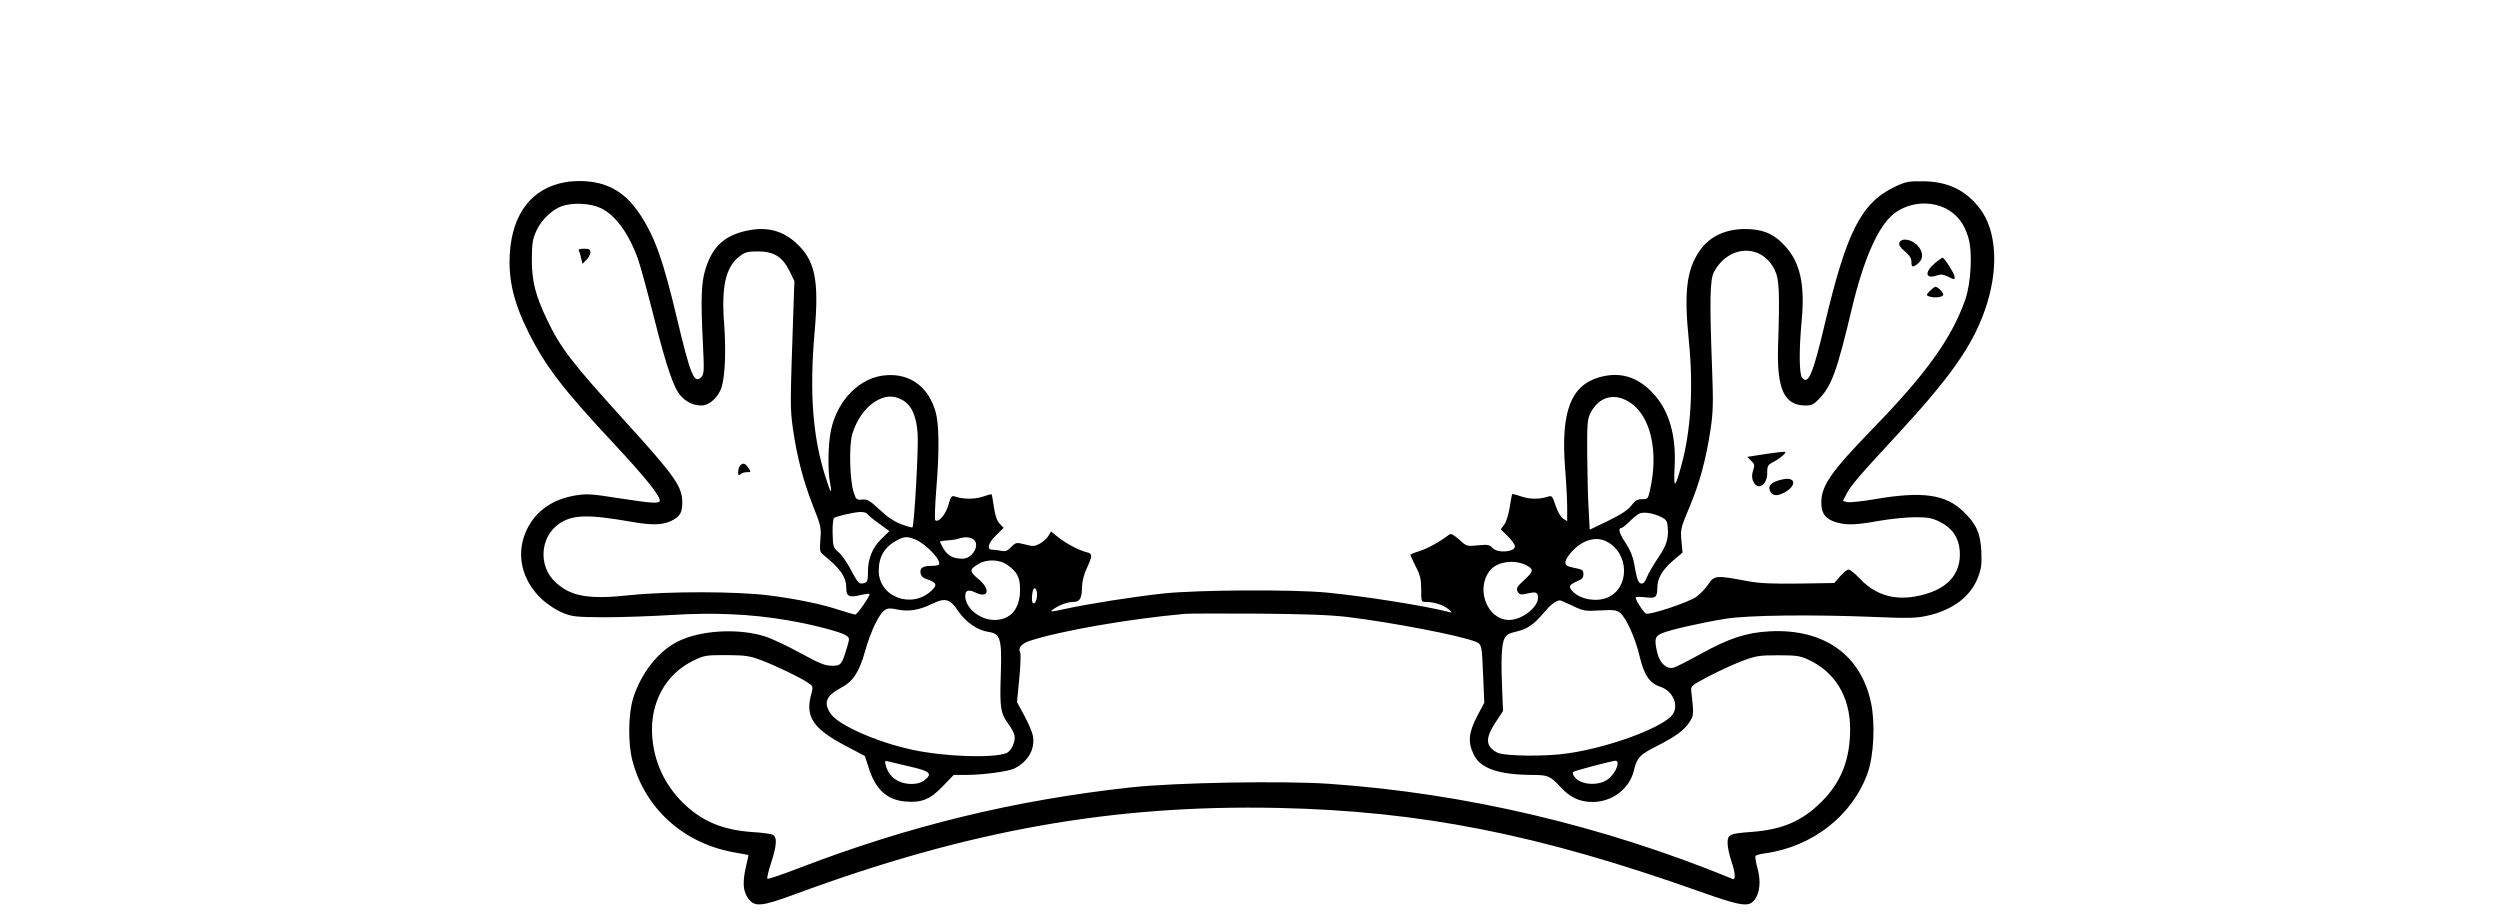 <?xml version="1.0" encoding="UTF-8" standalone="yes"?>
<svg version="1.0" xmlns="http://www.w3.org/2000/svg" width="100%" height="100mm" viewBox="0 0 1024 512" preserveAspectRatio="xMidYMid meet">
  <g transform="translate(0,512) scale(0.1,-0.1)" fill="#000000" stroke="none">
    <path d="M1321 4109 c-185 -32 -294 -173 -308 -395 -9 -146 21 -272 104 -439
94 -188 191 -314 467 -610 181 -193 272 -307 260 -326 -8 -14 -46 -11 -229 17
-150 24 -178 25 -238 15 -126 -21 -218 -85 -268 -186 -66 -134 -33 -285 86
-394 32 -28 80 -59 113 -72 52 -21 73 -23 232 -24 96 0 266 6 377 13 229 14
434 5 633 -29 138 -23 296 -64 327 -84 22 -14 22 -16 7 -67 -29 -97 -34 -103
-85 -102 -37 0 -69 13 -175 71 -71 39 -160 81 -199 93 -149 45 -354 33 -479
-29 -109 -54 -205 -176 -249 -316 -27 -89 -29 -248 -4 -345 69 -264 280 -456
556 -508 47 -9 87 -16 88 -16 1 -1 -5 -28 -13 -61 -20 -88 -18 -136 9 -176 36
-54 72 -51 262 19 957 354 1760 498 2680 479 793 -17 1445 -146 2338 -463 231
-82 274 -89 306 -48 30 38 37 106 17 176 -9 32 -14 63 -11 68 3 5 27 12 53 15
265 37 486 211 570 448 33 94 42 274 18 387 -56 267 -262 412 -561 397 -131
-7 -226 -38 -385 -126 -69 -38 -136 -72 -150 -76 -38 -9 -75 24 -89 79 -19 78
-15 95 24 112 48 20 216 58 350 80 126 21 489 25 845 10 170 -7 217 -6 276 7
142 31 244 107 284 215 18 47 21 72 18 142 -5 102 -27 151 -99 221 -98 96
-228 114 -487 70 -73 -13 -144 -20 -158 -17 l-24 6 19 38 c24 46 71 102 266
312 308 332 432 507 503 710 78 223 67 439 -29 564 -78 101 -177 149 -314 150
-81 1 -97 -2 -156 -30 -187 -89 -268 -248 -389 -759 -66 -281 -93 -345 -127
-300 -16 23 -17 152 -2 315 19 202 -8 323 -92 415 -57 62 -109 87 -190 93
-126 9 -229 -35 -287 -124 -70 -105 -84 -227 -57 -494 26 -261 12 -498 -42
-695 -35 -128 -43 -130 -37 -10 10 178 -30 315 -117 410 -87 95 -187 125 -303
91 -156 -46 -211 -191 -188 -499 7 -83 12 -185 12 -226 l0 -73 -22 14 c-14 9
-31 38 -42 72 -17 51 -21 57 -40 51 -48 -16 -99 -16 -147 -1 -28 10 -52 16
-54 14 -2 -2 -8 -34 -14 -73 -6 -38 -19 -81 -30 -96 l-20 -26 40 -39 c21 -21
39 -46 39 -55 0 -33 -97 -40 -125 -9 -16 18 -26 19 -80 14 -62 -6 -63 -6 -104
32 -30 26 -46 35 -55 28 -54 -41 -119 -77 -163 -91 -29 -9 -53 -19 -53 -22 0
-3 14 -33 30 -65 25 -48 30 -71 30 -127 0 -69 0 -69 28 -69 42 0 98 -18 124
-41 21 -18 21 -20 3 -15 -132 34 -463 87 -680 108 -191 18 -712 15 -905 -5
-172 -19 -413 -57 -547 -86 -74 -17 -85 -17 -68 -4 32 24 82 43 114 43 37 0
48 19 49 82 0 29 10 69 26 104 33 71 33 82 -1 90 -42 10 -113 48 -157 83 l-40
32 -15 -25 c-8 -14 -30 -33 -48 -43 -28 -15 -38 -16 -81 -4 -48 12 -51 12 -77
-14 -21 -22 -32 -26 -57 -21 -17 3 -39 6 -49 6 -32 0 -22 37 22 80 l42 41 -22
23 c-15 16 -25 45 -32 92 -5 37 -11 69 -13 71 -1 2 -24 -4 -49 -13 -46 -15
-106 -15 -154 1 -19 6 -23 1 -37 -49 -16 -53 -56 -99 -73 -82 -3 3 -1 78 6
167 18 217 16 367 -4 436 -40 137 -141 211 -274 201 -144 -10 -270 -136 -306
-305 -16 -75 -19 -224 -5 -293 13 -71 4 -59 -25 32 -72 225 -90 470 -61 804
26 292 3 401 -105 498 -80 72 -174 92 -292 61 -110 -29 -172 -90 -208 -207
-24 -75 -27 -168 -15 -408 8 -161 7 -177 -9 -193 -39 -39 -60 12 -135 328 -76
319 -120 445 -202 571 -78 120 -170 178 -300 188 -34 3 -87 1 -117 -5z m195
-143 c82 -38 156 -139 208 -283 14 -40 55 -190 91 -333 69 -271 108 -385 147
-427 32 -35 71 -53 114 -53 45 0 97 48 113 105 19 63 24 209 13 350 -16 206 9
314 86 373 30 23 45 27 102 27 88 0 136 -30 175 -109 l27 -56 -6 -172 c-18
-526 -18 -531 -2 -648 22 -153 57 -289 112 -429 43 -108 46 -121 40 -184 -4
-61 -3 -70 16 -85 98 -79 128 -124 128 -187 0 -44 16 -52 78 -37 26 6 49 9 51
6 6 -6 -68 -114 -79 -114 -5 0 -43 11 -84 24 -102 34 -239 62 -392 82 -177 23
-563 24 -781 1 -224 -24 -322 -6 -406 72 -97 89 -87 250 18 324 75 52 160 54
402 12 113 -20 169 -19 220 4 49 23 63 45 63 103 -1 89 -38 143 -317 450 -300
331 -357 405 -433 563 -65 136 -85 215 -85 335 1 92 4 112 26 161 28 60 86
115 140 135 59 21 158 17 215 -10z m7463 -2 c63 -32 105 -85 127 -163 24 -80
15 -253 -18 -346 -75 -212 -217 -410 -512 -713 -233 -241 -286 -316 -286 -412
0 -60 25 -92 86 -109 56 -16 107 -14 235 9 63 11 152 20 200 20 72 0 93 -4
138 -26 67 -34 103 -86 109 -158 11 -137 -76 -226 -249 -256 -121 -21 -223 12
-306 100 -26 28 -54 50 -62 50 -7 0 -28 -17 -46 -37 l-33 -38 -195 -3 c-151
-2 -217 1 -284 13 -180 34 -186 34 -223 -21 -14 -21 -42 -50 -64 -66 -42 -30
-255 -101 -278 -93 -14 6 -58 74 -58 90 0 4 23 4 52 1 58 -8 68 -1 68 52 0 52
27 99 86 150 l54 46 -6 65 c-6 63 -4 72 44 186 58 137 93 269 118 435 14 97
15 149 8 335 -14 372 -12 494 10 535 81 152 265 160 337 13 26 -52 29 -124 19
-428 -7 -235 35 -325 152 -325 35 0 47 6 77 38 69 73 98 153 181 502 66 276
147 458 234 525 81 62 195 73 285 29z m-5789 -1063 c52 -28 80 -89 86 -192 5
-78 -19 -505 -29 -515 -2 -3 -30 5 -61 17 -39 14 -78 40 -121 81 -55 51 -69
59 -97 56 -30 -3 -34 0 -46 37 -23 65 -28 260 -9 326 23 77 69 144 124 179 55
35 102 39 153 11z m4044 -18 c111 -78 153 -271 106 -480 -11 -51 -13 -53 -45
-53 -26 0 -38 -7 -59 -35 -19 -25 -57 -50 -129 -85 l-102 -49 -6 112 c-4 62
-7 199 -8 305 -1 171 1 197 18 230 48 94 138 116 225 55z m-4238 -614 c3 -6
32 -30 64 -53 l59 -43 -44 -43 c-51 -50 -75 -110 -75 -186 0 -44 -3 -54 -20
-59 -28 -9 -35 -2 -76 76 -20 38 -50 81 -67 95 -29 24 -31 30 -33 105 -1 45 3
82 8 85 17 11 111 32 145 33 17 1 35 -4 39 -10z m4404 -17 c30 -15 35 -23 38
-57 5 -64 -6 -101 -54 -171 -24 -36 -52 -83 -61 -105 -10 -27 -21 -39 -32 -37
-17 3 -24 22 -40 113 -7 39 -23 77 -46 111 -34 49 -45 84 -25 84 5 0 24 15 43
33 18 19 42 39 53 45 23 14 75 7 124 -16z m-4136 -126 c61 -26 149 -120 129
-140 -4 -3 -22 -6 -42 -6 -47 0 -64 -12 -59 -40 2 -16 13 -27 35 -34 55 -19
60 -31 25 -64 -110 -103 -292 -34 -292 111 0 80 33 134 105 171 37 20 56 20
99 2z m317 4 c46 -25 3 -110 -56 -110 -51 0 -80 15 -104 53 -11 19 -21 37 -21
41 0 3 17 6 38 7 20 1 48 5 62 9 36 12 59 11 81 0z m3518 -15 c127 -65 129
-258 4 -311 -59 -25 -147 -11 -190 32 -28 28 -24 39 23 59 26 10 34 20 34 39
0 20 -6 26 -32 31 -60 12 -68 16 -68 35 0 11 14 35 32 55 59 68 137 92 197 60z
m-3329 -127 c58 -40 75 -72 74 -141 0 -106 -53 -167 -142 -167 -81 0 -162 66
-162 133 0 32 17 38 57 19 73 -35 85 18 16 75 -51 43 -51 53 1 84 44 27 114
25 156 -3z m2882 -4 c43 -22 42 -33 -6 -78 -48 -44 -52 -52 -37 -75 6 -9 18
-12 37 -7 60 14 69 12 72 -16 6 -53 -87 -128 -160 -128 -121 0 -188 171 -107
274 39 49 134 64 201 30z m-2714 -174 c-4 -43 -28 -53 -28 -12 0 17 3 38 6 47
10 26 26 1 22 -35z m-437 -81 c42 -61 106 -106 166 -115 69 -10 77 -37 70
-244 -6 -179 -1 -209 45 -271 14 -19 28 -45 31 -58 8 -33 -17 -89 -45 -100
-78 -29 -342 -20 -523 19 -195 42 -410 137 -452 200 -41 60 -25 100 57 143 67
35 102 88 134 203 30 108 78 209 110 229 16 11 32 11 69 3 63 -13 120 -4 192
31 74 36 100 29 146 -40z m3408 30 c62 -30 71 -31 154 -26 74 4 91 2 110 -13
34 -27 85 -140 109 -242 24 -102 55 -149 113 -168 77 -25 111 -115 61 -165
-72 -72 -351 -173 -571 -205 -124 -19 -354 -16 -393 4 -65 34 -68 78 -10 167
l42 64 -4 95 c-8 175 -5 273 11 304 11 24 24 32 65 41 62 14 99 39 155 106 35
42 64 65 88 68 2 1 34 -13 70 -30z m-1244 -63 c251 -31 620 -102 708 -137 33
-14 34 -19 41 -196 l6 -142 -40 -76 c-48 -91 -52 -146 -17 -215 37 -75 140
-109 325 -110 86 0 98 -6 155 -67 53 -58 106 -83 177 -83 109 0 205 72 230
174 18 73 31 87 125 135 109 55 157 91 186 138 22 35 22 40 7 173 -3 22 8 31
97 77 55 29 138 67 185 85 78 29 94 32 200 32 98 0 122 -3 165 -23 151 -68
235 -207 235 -387 0 -168 -50 -295 -159 -403 -107 -107 -216 -154 -386 -167
-124 -9 -135 -14 -135 -62 0 -21 9 -65 20 -97 23 -67 26 -110 8 -102 -718 295
-1485 476 -2242 528 -255 17 -850 7 -1096 -20 -643 -70 -1232 -213 -1843 -448
-93 -36 -171 -62 -175 -59 -3 4 6 44 21 89 32 98 34 142 9 155 -9 5 -60 12
-112 15 -165 11 -282 60 -386 162 -102 101 -161 228 -171 370 -13 184 73 343
226 418 63 31 71 32 186 32 107 -1 128 -4 195 -29 83 -32 221 -98 261 -127 26
-18 26 -19 12 -71 -30 -117 16 -184 196 -278 l104 -55 22 -68 c37 -116 99
-174 198 -184 92 -9 142 10 212 84 l61 63 64 0 c100 0 238 19 273 36 77 39
116 108 102 183 -4 20 -25 69 -47 110 l-41 75 13 132 c7 73 9 137 5 143 -14
24 7 50 53 65 169 56 559 123 862 150 25 2 207 2 405 1 260 -2 399 -7 500 -19z
m-2430 -830 c110 -25 125 -39 79 -75 -18 -14 -41 -21 -71 -21 -71 0 -125 37
-143 99 -8 29 -7 31 13 26 12 -3 67 -16 122 -29z m3925 19 c0 -29 -31 -76 -63
-95 -38 -24 -106 -26 -146 -5 -27 13 -47 42 -37 52 5 6 214 61 234 62 6 1 12
-6 12 -14z"/>
    <path d="M1396 3728 c4 -6 10 -25 13 -42 l7 -30 22 22 c12 12 22 31 22 42 0
16 -7 20 -36 20 -24 0 -33 -4 -28 -12z"/>
    <path d="M2292 2538 c-7 -7 -12 -23 -12 -37 0 -19 3 -22 12 -13 7 7 23 12 36
12 23 0 24 1 10 22 -18 27 -30 32 -46 16z"/>
    <path d="M8723 3773 c-4 -11 5 -26 30 -47 26 -22 37 -39 37 -58 0 -33 7 -34
38 -9 31 27 28 66 -7 102 -34 33 -87 40 -98 12z"/>
    <path d="M8917 3657 c-55 -48 -49 -87 12 -66 24 8 37 7 62 -5 39 -19 39 -19
39 -3 0 17 -57 107 -67 107 -5 -1 -25 -15 -46 -33z"/>
    <path d="M8892 3505 c-20 -20 -20 -23 -6 -29 26 -10 72 -7 80 6 7 10 -30 49
-45 47 -3 -1 -16 -11 -29 -24z"/>
    <path d="M7982 2601 l-103 -16 22 -22 c19 -18 20 -25 11 -52 -7 -21 -8 -40 -2
-57 23 -60 80 -30 80 42 0 40 3 45 38 63 36 19 69 48 61 54 -2 2 -50 -4 -107
-12z"/>
    <path d="M8075 2460 c-51 -11 -77 -29 -73 -52 5 -32 30 -44 66 -29 84 35 90
99 7 81z"/>
  </g>
</svg>